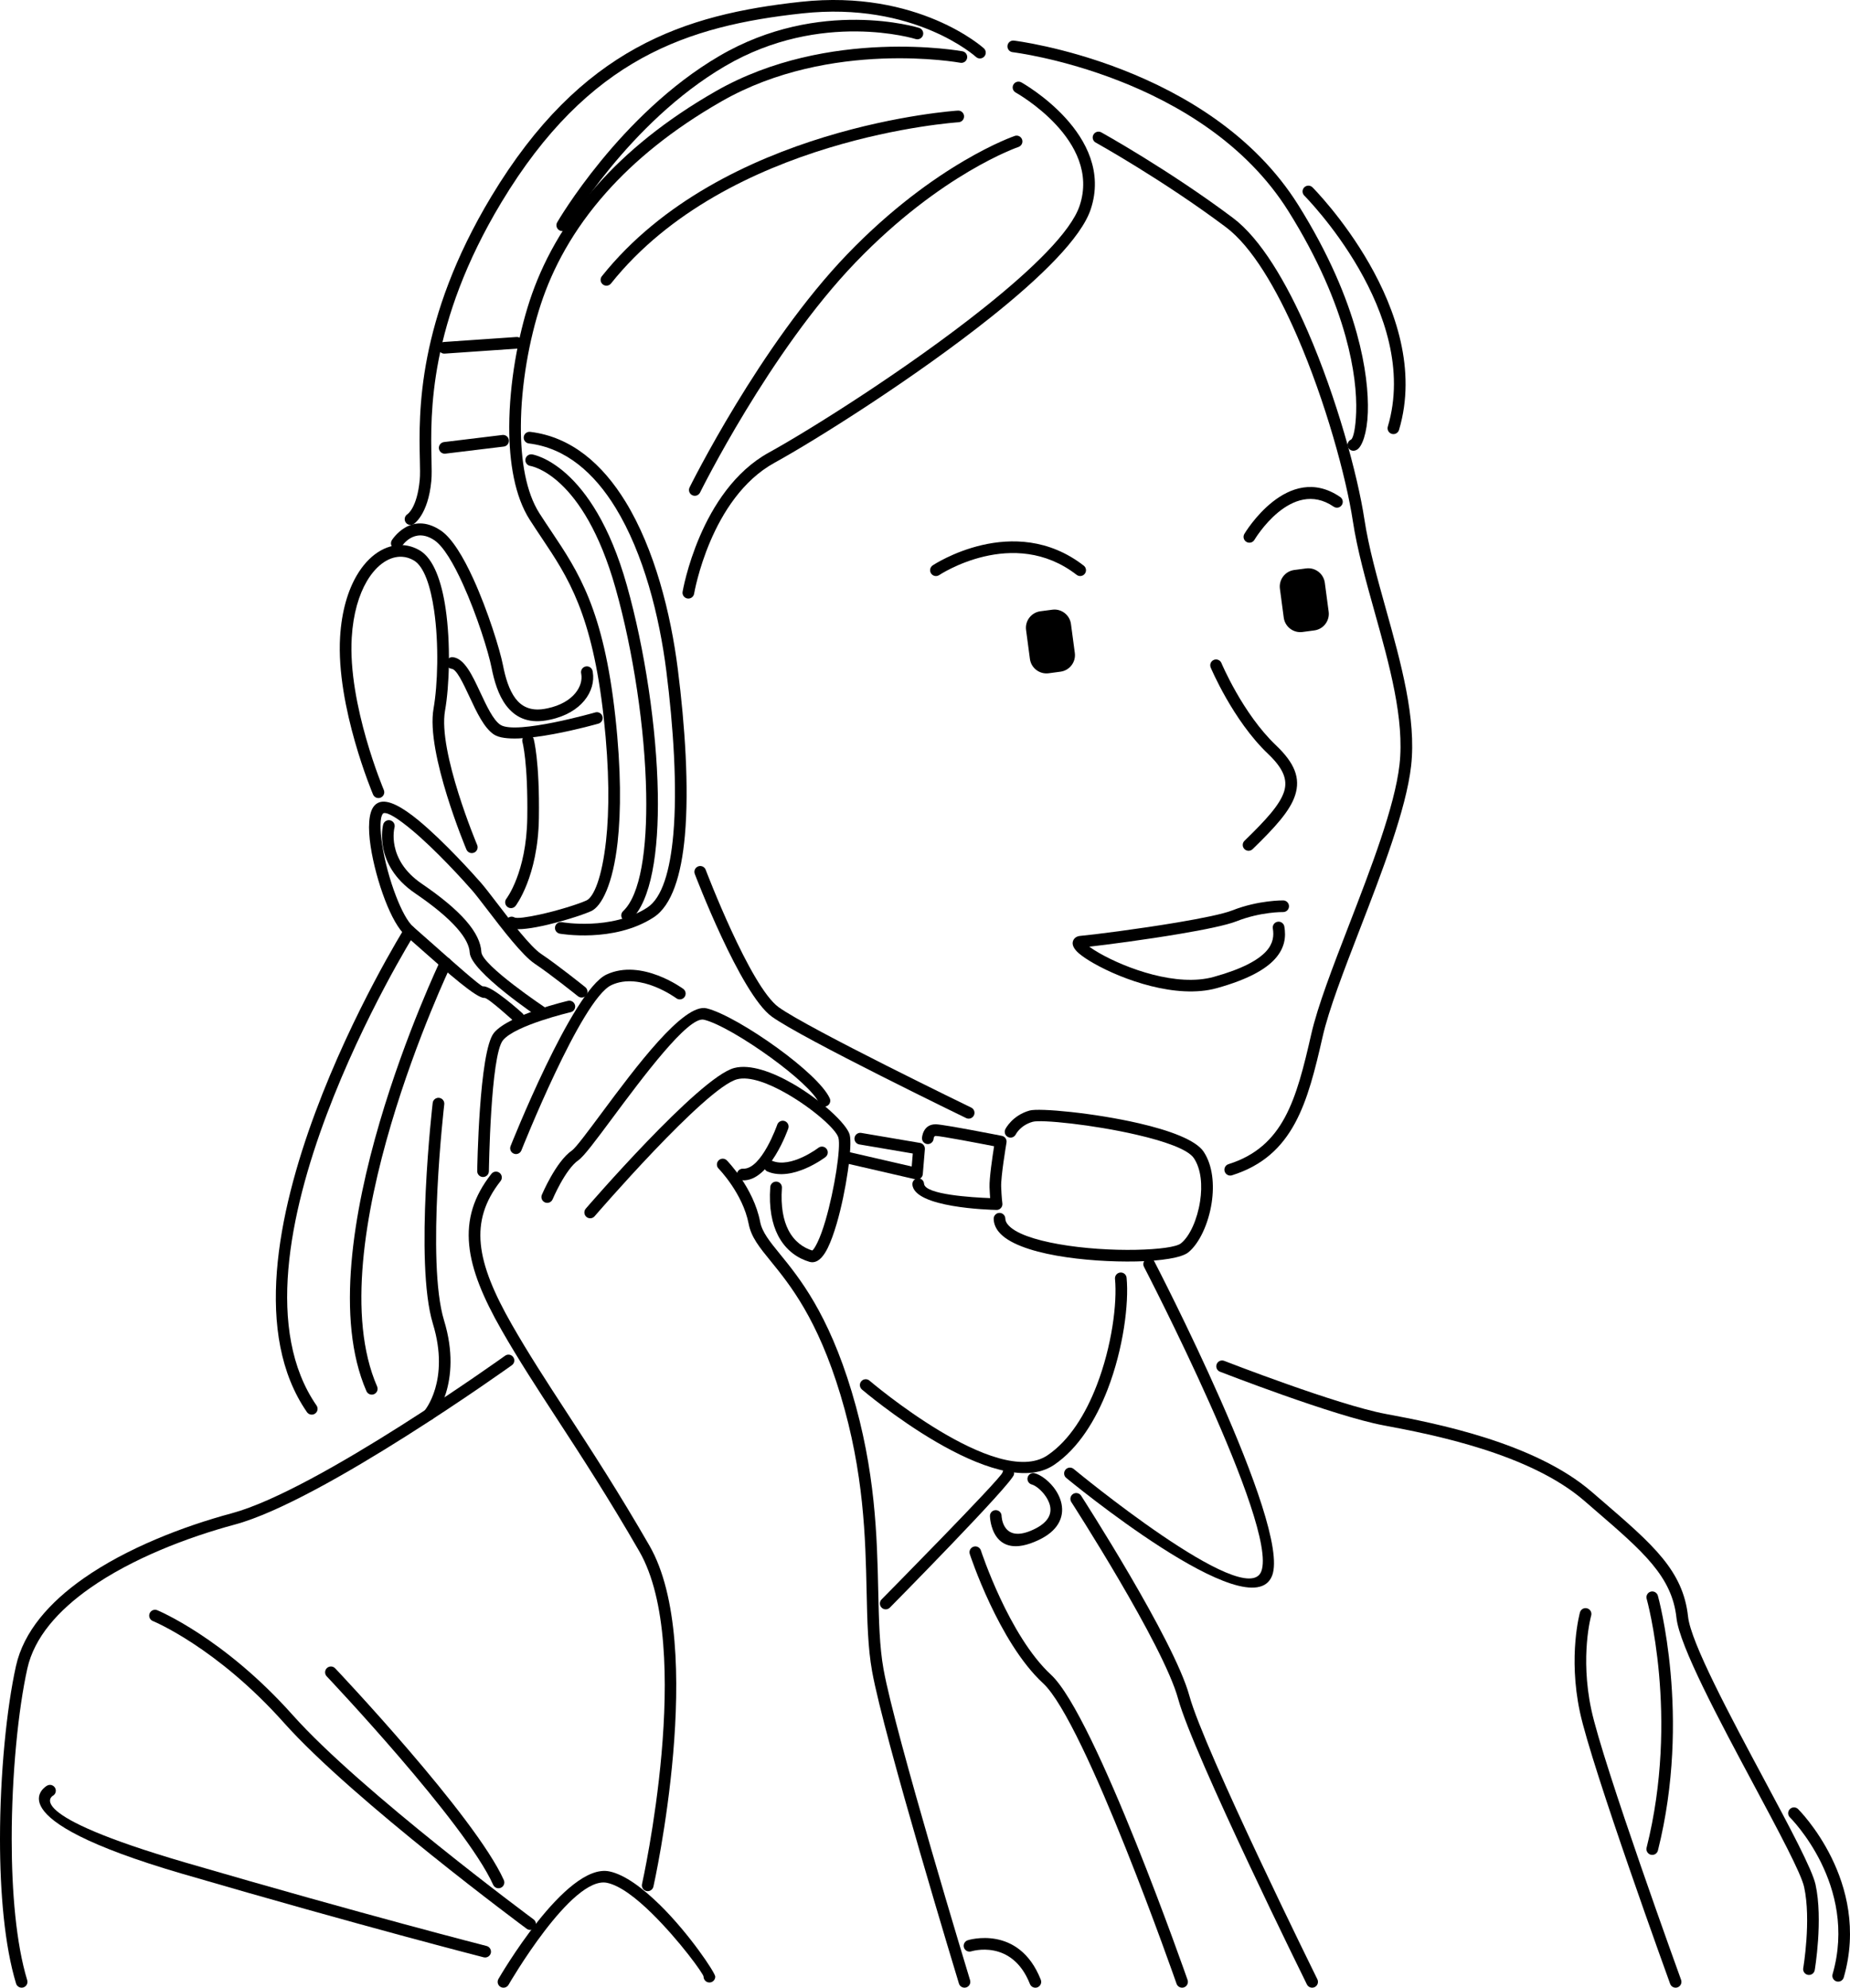 <svg xmlns="http://www.w3.org/2000/svg" id="Layer_1" data-name="Layer 1" viewBox="0 0 2533 2721.06"><defs><style>      .cls-1, .cls-2 {        fill: #000;        stroke-width: 0px;      }      .cls-2 {        fill-rule: evenodd;      }    </style></defs><path class="cls-1" d="M1390.59,126.63c-3.83-2.15-5.19-7-3.03-10.83,2.15-3.83,7-5.19,10.86-3.03.37.2,129,71.66,94.96,173.79-13.04,39.12-68.2,93.06-136.12,147.23-104.88,83.68-240.89,168.97-296.79,199.7-87.9,48.36-110.04,178.92-110.1,179.29-.77,4.37-4.9,7.26-9.27,6.49-4.34-.74-7.26-4.88-6.49-9.24.09-.4,23.47-138.44,118.18-190.54,55.45-30.5,190.4-115.12,294.52-198.2,65.82-52.5,119.03-104,130.93-139.72,29.88-89.6-87.31-154.74-87.65-154.94h0Z"></path><path class="cls-1" d="M1500.21,195.15c-3.86-2.13-5.24-6.97-3.09-10.83,2.13-3.86,6.97-5.24,10.83-3.09.28.14,92.89,51.59,180.11,117.01,37.98,28.49,73.3,88.19,102.59,155.59,39.43,90.82,68.17,196.1,77.47,257.07,5.81,38.3,17.49,80.02,29.34,122.43,20.72,74.13,41.98,150.24,34.61,215.23-6.75,59.3-39.74,144.71-70.3,223.77-21.8,56.47-42.38,109.67-50.85,146.92-10.4,45.67-20.27,85.89-37.87,118.35-18.08,33.31-44.02,58.03-86.26,71.32-4.2,1.3-8.67-1.05-9.98-5.27-1.33-4.19,1.02-8.67,5.24-9.98,37.67-11.85,60.83-33.93,76.99-63.69,16.61-30.59,26.16-69.7,36.31-114.21,8.76-38.41,29.51-92.15,51.56-149.19,30.16-78.09,62.76-162.45,69.28-219.77,7.03-61.99-13.8-136.6-34.13-209.23-12.02-43-23.84-85.32-29.76-124.3-9.13-60.04-37.45-163.7-76.28-253.13-28.29-65.17-61.99-122.51-97.51-149.16-86.29-64.71-178.04-115.68-178.3-115.85h0Z"></path><path class="cls-1" d="M1285.88,787.28c-3.71,2.44-8.65,1.39-11.08-2.3-2.41-3.71-1.36-8.65,2.32-11.08.31-.2,110.86-73.9,206.7.4,3.49,2.69,4.14,7.68,1.45,11.17-2.69,3.49-7.68,4.14-11.17,1.45-86.8-67.24-187.94.2-188.22.37h0Z"></path><path class="cls-1" d="M1717.51,739.06c-2.27,3.8-7.17,4.99-10.97,2.72-3.77-2.27-4.99-7.17-2.72-10.97.17-.28,59.1-99.75,131.22-50.4,3.63,2.49,4.56,7.46,2.07,11.08-2.47,3.66-7.43,4.59-11.08,2.1-58-39.69-108.37,45.24-108.51,45.47h0Z"></path><path class="cls-1" d="M1657.67,913.81c-1.7-4.05.2-8.73,4.25-10.43,4.05-1.7,8.73.2,10.43,4.25.08.2,29.03,69.22,74.64,112.59,25.94,24.66,33.68,45.1,26.36,68.17-6.8,21.4-27.13,43.77-58.25,74.01-3.17,3.09-8.22,3-11.28-.14-3.09-3.17-3-8.22.14-11.28,29.37-28.54,48.44-49.27,54.2-67.38,5.22-16.47-1.3-31.97-22.17-51.82-47.99-45.67-78.24-117.78-78.32-117.98h0Z"></path><path class="cls-1" d="M1757,1232.63c4.39.06,7.94,3.66,7.88,8.05-.06,4.42-3.66,7.94-8.08,7.88-.08,0-30.36-.54-63.75,12.61-13.86,5.44-44.28,11.62-78.12,17.32-46.03,7.77-98.56,14.68-123.51,17.49,3.77,2.75,8.62,5.87,14.37,9.13,36.34,20.64,105.53,46.23,155.96,32.23,39.43-10.94,60.92-23.07,71.92-35.12,9.78-10.74,10.71-21.54,9.07-31.18-.74-4.34,2.18-8.48,6.55-9.21,4.34-.74,8.48,2.18,9.21,6.55,2.35,13.75.99,29.23-13.04,44.59-12.81,14.06-36.71,27.89-79.46,39.77-55.25,15.33-129.43-11.76-168.09-33.76-8.87-5.02-16.02-9.86-20.75-13.92-7.43-6.41-10.26-12.76-7.46-18.17,1.76-3.34,4.93-5.33,9.72-5.75,16.19-1.39,79.11-9.33,132.89-18.4,32.85-5.53,62.19-11.45,74.89-16.44,36.26-14.26,69.7-13.66,69.79-13.66h0Z"></path><path class="cls-2" d="M1424.44,836.8l16.33-2.15c12.42-1.67,23.92,7.14,25.57,19.56l5.3,39.71c1.64,12.42-7.17,23.92-19.59,25.57l-16.3,2.18c-12.42,1.64-23.95-7.17-25.6-19.59l-5.27-39.68c-1.67-12.42,7.14-23.92,19.56-25.6h0Z"></path><path class="cls-2" d="M1772.02,780.3l16.3-2.15c12.42-1.67,23.92,7.14,25.6,19.56l5.27,39.68c1.64,12.44-7.14,23.95-19.56,25.6l-16.33,2.18c-12.42,1.64-23.92-7.17-25.6-19.59l-5.27-39.69c-1.64-12.42,7.17-23.95,19.59-25.6h0Z"></path><path class="cls-1" d="M1317.68,70.17c4.34.77,7.26,4.9,6.49,9.24-.77,4.37-4.9,7.29-9.24,6.52-.51-.09-177.56-32.6-326.81,52.7-68.06,38.89-119.34,81.41-157.78,124.58-46.15,51.82-73.81,104.57-89.72,152.93-15.96,48.44-27.24,110.55-27.44,167.5-.2,47.03,7.09,90.34,25.4,119.06,5.3,8.28,10.86,16.58,16.36,24.8,36.94,55.19,71.49,106.81,87.59,253.73,7.99,72.88,7.74,129.74,3.12,171.58-6.32,57.17-21.83,88.02-36.34,94.51-12.84,5.75-42.29,14.94-67.35,20.35-19.98,4.31-38.01,6.15-45.3,2.18-3.86-2.1-5.27-6.94-3.17-10.8,2.1-3.88,6.94-5.3,10.8-3.2,3.46,1.9,17.57-.2,34.3-3.8,24.21-5.24,52.24-13.95,64.23-19.3,10.06-4.48,21.32-30.81,26.96-81.69,4.51-40.85,4.73-96.52-3.12-168.15-15.68-143.01-49.15-193.04-84.98-246.53-5.36-8.02-10.8-16.16-16.53-25.11-20.13-31.55-28.12-77.84-27.92-127.62.23-58.79,11.82-122.74,28.2-172.52,16.53-50.17,45.18-104.88,92.98-158.54,39.51-44.36,92.13-88.02,161.77-127.81,154.35-88.21,336.95-54.68,337.49-54.6h0Z"></path><path class="cls-1" d="M766.52,1278.15c-4.34-.74-7.28-4.85-6.55-9.18.74-4.37,4.85-7.29,9.18-6.58.2.03,67.78,12.02,117.04-19.93,20.52-13.29,31.27-50.83,35.66-99.81,5.78-64.77,0-148.48-9.52-224.08-9.52-75.46-31.1-160.78-69.51-223.46-29.17-47.59-68.06-81.92-118.71-88.07-4.39-.51-7.54-4.48-7-8.87.51-4.39,4.48-7.51,8.87-7,56.24,6.83,98.87,44.08,130.48,95.64,39.68,64.77,61.94,152.42,71.66,229.75,9.67,76.54,15.51,161.46,9.61,227.45-4.82,53.69-17.66,95.5-42.83,111.83-54.6,35.4-128.15,22.34-128.38,22.31h0Z"></path><path class="cls-1" d="M726.01,637.81c-4.34-.74-7.29-4.85-6.58-9.18.74-4.37,4.85-7.29,9.21-6.58.23.06,82.6,12.22,129.63,179.23,24.49,86.85,40.82,194.94,42.41,284.88,1.42,80.48-9.21,147.09-36.62,172.8-3.2,3.03-8.25,2.86-11.28-.34-3.03-3.2-2.86-8.25.34-11.28,23.81-22.34,33-84.61,31.63-160.92-1.59-88.55-17.69-195.11-41.84-280.83-44.28-157.15-116.7-167.75-116.9-167.78h0Z"></path><path class="cls-1" d="M801.38,1351.37c3.43,2.78,3.97,7.8,1.22,11.23-2.78,3.43-7.8,3.97-11.23,1.22-.11-.08-37.22-29.88-59.36-44.65-16.67-11.11-44.25-47.08-64.91-74.07-8.65-11.25-16.02-20.92-20.55-26.08-10.09-11.54-49.86-55.76-83.65-83.62-17.4-14.37-32.31-24.32-38.15-22.05-.09.03-.17.11-.31.28-4.54,5.22-4.31,21.91-1.16,42.66,3.37,22.37,10.4,48.44,18.91,70.41,7.48,19.45,15.96,35.4,23.7,42.09,6.09,5.27,14.26,12.53,23.16,20.41,30.3,26.87,69.28,61.46,72.14,61.06,11.99-1.64,53.97,36.71,54.11,36.82,3.26,2.95,3.49,7.99.51,11.25-2.95,3.29-7.99,3.51-11.28.54-.09-.08-36.62-33.45-41.22-32.8-10.06,1.39-52.13-35.94-84.84-64.94-8.48-7.51-16.27-14.43-23.02-20.27-9.84-8.5-19.79-26.76-28.15-48.42-8.93-23.1-16.3-50.46-19.84-73.81-3.77-24.97-3-46.32,4.9-55.45,1.84-2.13,4.05-3.74,6.63-4.73,12.33-4.76,32.51,6.86,54.03,24.61,34.72,28.66,75.26,73.7,85.52,85.46,5.05,5.75,12.53,15.51,21.23,26.87,19.96,26.02,46.57,60.75,61.11,70.44,22.37,14.91,60.38,45.44,60.49,45.52h0Z"></path><path class="cls-1" d="M524.66,1128.79c1.08-4.28,5.41-6.89,9.69-5.81,4.28,1.08,6.89,5.41,5.81,9.69-.03.11-11.71,43.71,37.28,77.07,27.35,18.62,47.11,35.35,60.26,50.34,13.97,15.93,20.72,30.25,21.37,43.17.94,18.23,86.97,75.8,87.22,75.97,3.66,2.44,4.65,7.4,2.18,11.05-2.44,3.66-7.4,4.62-11.05,2.18-.26-.17-92.92-62.11-94.28-88.41-.48-9.33-5.98-20.41-17.43-33.45-12.25-13.97-31.01-29.79-57.29-47.68-58.31-39.68-43.8-93.97-43.77-94.14h0Z"></path><path class="cls-1" d="M525.51,1081.43c1.73,4.05-.2,8.76-4.28,10.46-4.05,1.7-8.76-.2-10.46-4.28-.14-.34-50.94-120.39-45.1-215.89,2.15-35.32,10.8-63.61,22.93-84.22,8.19-13.92,18-24.43,28.54-31.35,11-7.23,22.79-10.6,34.41-9.89,7.94.48,15.76,2.86,23.13,7.2,19.02,11.2,30.08,42.75,35.49,79.94,6.97,47.65,5.16,105.53-.85,139.49-9.86,55.9,43.88,183.52,44.02,183.88,1.7,4.08-.23,8.76-4.31,10.46-4.08,1.67-8.73-.25-10.43-4.34-.17-.37-55.7-132.24-45.01-192.76,5.75-32.68,7.48-88.5.77-134.5-4.79-32.8-13.58-60.07-27.75-68.43-5.13-3-10.52-4.68-15.99-4.99-8.19-.51-16.67,1.96-24.75,7.26-8.53,5.61-16.61,14.34-23.53,26.08-10.91,18.6-18.77,44.45-20.75,77.13-5.58,91.7,43.77,208.4,43.91,208.74h0Z"></path><path class="cls-1" d="M706.03,1240c-2.66,3.51-7.68,4.22-11.2,1.56-3.51-2.66-4.22-7.68-1.56-11.2.09-.08,27.55-35.63,28.66-110.55,1.11-76.51-6.55-103.89-6.58-103.98-1.16-4.25,1.33-8.62,5.58-9.78,4.25-1.16,8.65,1.36,9.78,5.58.03.09,8.31,29.62,7.14,108.34-1.19,80.31-31.75,119.91-31.83,120.02h0Z"></path><path class="cls-1" d="M815.05,975.24c4.25-1.19,8.65,1.28,9.84,5.53,1.19,4.25-1.28,8.65-5.53,9.84-.31.09-115.29,32.97-142.89,15-13.61-8.87-23.7-30.5-33.39-51.19-9.16-19.56-17.86-38.15-24.72-38.89-4.39-.43-7.57-4.37-7.11-8.73.45-4.39,4.37-7.6,8.73-7.14,15.87,1.67,26.42,24.26,37.53,48.02,8.73,18.68,17.86,38.18,27.64,44.56,21.49,13.97,129.6-16.89,129.91-16.98h0Z"></path><path class="cls-1" d="M550.01,748.05c-2.35,3.71-7.26,4.85-11,2.49-3.71-2.35-4.85-7.26-2.49-11,.06-.11,25.43-41.24,67.12-13.21,15.28,10.29,30.93,36.43,44.56,66.39,19.98,43.88,36.26,96.66,40.45,117.89,3.23,16.47,8.14,33.73,17.18,45.64,8.28,10.88,20.55,17.35,39.29,14.23,1.56-.26,3.03-.54,4.42-.82,18.11-3.8,30.59-11.59,38.1-20.66,7.03-8.48,9.61-18,8.25-26.16-.06-.43-.11-.77-.2-1.05-.88-4.34,1.87-8.56,6.21-9.44,4.31-.91,8.53,1.87,9.44,6.18.11.59.23,1.16.31,1.67,2.1,12.56-1.56,26.79-11.68,39-9.61,11.59-25.14,21.46-47.17,26.08-1.7.37-3.37.68-5.05.96-25.8,4.28-42.89-4.93-54.6-20.3-10.94-14.37-16.58-33.9-20.21-52.27-4.03-20.55-19.84-71.69-39.26-114.32-12.56-27.64-26.42-51.36-38.92-59.78-27.95-18.77-44.7,8.39-44.76,8.48h0Z"></path><path class="cls-1" d="M566.45,717.37c-3.71,2.41-8.65,1.36-11.06-2.32-2.38-3.71-1.33-8.65,2.35-11.06.06-.03,13.32-8.22,16.95-47.11.62-6.63.43-16.21.14-28.26-1.36-62.73-4.17-190.2,97.97-359.8,61.31-101.76,127.39-164.01,198.2-203.05,70.75-39,145.9-54.62,225.58-63.3,161.06-17.49,250.16,63.38,250.41,63.61,3.32,2.95,3.6,7.99.65,11.28-2.92,3.29-7.97,3.6-11.25.65-.26-.2-84.16-76.39-238.11-59.67-77.84,8.48-151.09,23.67-219.6,61.43-68.43,37.73-132.49,98.19-192.19,197.29-99.78,165.69-97.06,290.04-95.7,351.24.26,12.53.48,22.51-.23,30.02-4.37,46.71-24.07,59.02-24.12,59.05h0Z"></path><path class="cls-1" d="M1258.36,38.16c4.25,1.25,6.63,5.7,5.39,9.92-1.25,4.22-5.7,6.63-9.95,5.39-.37-.11-129.15-40.08-260.76,36.88-132.83,77.67-216.06,221.61-216.28,222.01-2.24,3.83-7.14,5.1-10.94,2.89-3.83-2.24-5.1-7.14-2.89-10.94.26-.43,85.49-147.86,222.04-227.71,137.76-80.56,273.03-38.58,273.4-38.44h0Z"></path><path class="cls-1" d="M609.82,621.02c-4.37.54-8.33-2.61-8.87-6.97-.51-4.39,2.64-8.36,7-8.9l79.91-9.69c4.39-.51,8.36,2.61,8.87,7,.51,4.39-2.61,8.36-7,8.87l-79.91,9.69Z"></path><path class="cls-1" d="M608.85,484.08c-4.39.31-8.22-3.03-8.5-7.43-.28-4.39,3.03-8.19,7.43-8.5l99.33-6.83c4.39-.31,8.19,3.03,8.5,7.43.28,4.39-3.06,8.22-7.46,8.5l-99.3,6.83Z"></path><path class="cls-1" d="M1386.34,71.41c-4.37-.57-7.46-4.54-6.89-8.93.54-4.37,4.54-7.46,8.9-6.89.77.09,268.53,32.4,389.25,225.13,41.75,66.61,66.39,126.08,80.08,175.49,12.53,45.16,16.02,82.06,15.14,108.48-.96,28.57-7.94,46.52-14.54,50.71h0c-.99.62-2.04,1.08-3.09,1.39-4.25,1.16-8.65-1.33-9.84-5.58-1.08-3.94,1.02-8.05,4.73-9.52,2.92-2.49,6.04-15.34,6.77-37.5.85-25.09-2.49-60.32-14.54-103.72-13.38-48.16-37.42-106.19-78.21-171.33-116.67-186.21-377.01-217.64-377.77-217.73h0Z"></path><path class="cls-1" d="M1785.74,267.71c-3.09-3.15-3.06-8.19.09-11.28s8.19-3.06,11.28.09c.48.48,167.39,167.67,118.4,332.05-1.28,4.22-5.73,6.63-9.95,5.36-4.22-1.25-6.63-5.7-5.39-9.92,46.29-155.25-113.98-315.84-114.43-316.29h0Z"></path><path class="cls-1" d="M1389.29,186.1c4.17-1.47,8.7.74,10.15,4.9,1.45,4.14-.74,8.7-4.9,10.15-.31.11-105.51,35.92-222.86,157.81-117.86,122.37-212.91,314.76-213.19,315.33-1.96,3.94-6.75,5.56-10.69,3.6-3.97-1.93-5.58-6.72-3.63-10.69.28-.54,96.43-195.14,216-319.29,120.05-124.67,228.81-161.72,229.12-161.8h0Z"></path><path class="cls-1" d="M1311.45,151.41c4.39-.31,8.22,3,8.53,7.4.31,4.42-3,8.22-7.4,8.53-.91.09-316.15,20.35-475.99,220.73-2.75,3.46-7.77,4.02-11.23,1.28-3.46-2.75-4.03-7.77-1.28-11.23,164.3-205.94,486.43-226.66,487.36-226.72h0Z"></path><path class="cls-1" d="M669.37,1603.4c-.06,4.39-3.66,7.91-8.08,7.85-4.39-.03-7.91-3.66-7.88-8.05.03-.48,2.32-164.32,22.93-189.3,20.61-24.97,101.14-43.77,101.37-43.82,4.31-.99,8.59,1.67,9.61,5.98.99,4.28-1.67,8.59-5.98,9.58-.2.06-75.6,17.66-92.66,38.38-17.06,20.66-19.3,178.92-19.3,179.38h0Z"></path><path class="cls-1" d="M713.88,1574.85c-1.62,4.08-6.24,6.07-10.32,4.45-4.11-1.62-6.09-6.24-4.48-10.35.23-.6,84.47-212.94,131.3-234.85,48.27-22.56,104.94,19.5,105.11,19.62,3.57,2.61,4.34,7.6,1.73,11.17-2.61,3.54-7.6,4.31-11.17,1.7-.14-.08-49.32-36.57-88.92-18.03-41.05,19.19-123,225.69-123.25,226.29h0Z"></path><path class="cls-1" d="M756.62,1641.81c-1.73,4.05-6.41,5.95-10.46,4.22-4.05-1.73-5.95-6.43-4.22-10.49.06-.11,19.16-45.5,41.07-60.52,5.24-3.6,21.17-25.03,41.24-52.04,45.61-61.34,111.54-150.07,143.15-142.64,21.15,4.99,61.54,28.46,97.4,54.54,33.51,24.35,63.55,51.45,71.29,68.71,1.79,4.03,0,8.73-4.03,10.55-4.03,1.79-8.73-.03-10.54-4.05-6.52-14.54-34.5-39.32-66.08-62.28-34.44-25.03-72.54-47.39-91.67-51.9-21.43-5.05-83.68,78.69-126.71,136.57-20.98,28.23-37.62,50.63-45.04,55.73-18.03,12.36-35.35,53.49-35.4,53.6h0Z"></path><path class="cls-1" d="M814.11,1665.02c-2.89,3.32-7.94,3.69-11.25.79-3.34-2.86-3.69-7.91-.82-11.25.45-.51,155.11-179.92,203.22-192.53,21.6-5.67,52.1,5.27,80.48,21.66,38.15,22,73.53,54.79,77.61,69.56,4.08,14.88-4.73,77.33-17.8,121.97-3.8,12.93-7.94,24.49-12.22,33.17-5.07,10.29-10.94,17.21-17.49,19.02-2.49.68-4.99.68-7.48-.03-15.11-4.42-32.29-14.91-43.26-36.4-7.91-15.59-12.53-36.96-10.46-65.99.31-4.42,4.14-7.74,8.53-7.43,4.42.31,7.74,4.14,7.43,8.53-1.84,25.82,2.04,44.39,8.76,57.63,8.39,16.47,21.29,24.6,32.71,28.12,1.7-.94,4.11-4.76,6.94-10.52,3.88-7.88,7.71-18.54,11.23-30.56,12.44-42.52,21.26-100.49,17.72-113.33-3.17-11.59-35.12-39.74-70.16-59.95-25.23-14.57-51.53-24.49-68.54-20.04-43.2,11.34-194.71,187.06-195.14,187.57h0Z"></path><path class="cls-1" d="M1120.59,1571.23c3.52-2.64,8.5-1.96,11.17,1.56,2.66,3.54,1.96,8.53-1.56,11.2-.11.11-44.7,34.16-79.2,19.84-4.08-1.7-6.01-6.38-4.34-10.43,1.7-4.08,6.38-6.01,10.46-4.34,25.97,10.8,63.35-17.74,63.47-17.83h0Z"></path><path class="cls-1" d="M1064.21,1539.56c1.47-4.14,6.04-6.32,10.18-4.88,4.17,1.47,6.35,6.04,4.88,10.2-.06.2-25.31,72.96-62.7,70.92-4.42-.2-7.8-3.97-7.57-8.36.23-4.39,3.97-7.8,8.36-7.57,25.37,1.39,46.8-60.15,46.86-60.32h0Z"></path><path class="cls-1" d="M983.85,1599.71c-3.09-3.15-3-8.19.14-11.28,3.17-3.06,8.22-3,11.28.17.11.11,36.48,37.08,45.5,83.96,2.75,14.17,12.95,26.73,27.07,44.08,26.5,32.54,65.85,80.84,98.31,188.56,32.71,108.57,34.7,198.71,36.34,273.15.91,40.2,1.67,75.77,7.23,106.7,15.9,88.55,118.2,424.72,118.49,425.71,1.28,4.2-1.11,8.65-5.3,9.92-4.22,1.28-8.67-1.11-9.95-5.3-.28-.99-102.87-338.03-118.91-427.52-5.78-32.17-6.58-68.31-7.48-109.19-1.62-73.36-3.57-162.25-35.72-268.89-31.55-104.71-69.68-151.51-95.36-183.06-15.62-19.16-26.9-33.05-30.39-51.14-8.11-42.15-41.16-75.74-41.24-75.86h0Z"></path><path class="cls-1" d="M894.64,2582.66c-.94,4.31-5.22,7.03-9.52,6.09-4.31-.96-7.06-5.22-6.09-9.52.2-.94,72.37-323.52-3.66-455.47-42.15-73.13-79.37-130.28-112.62-181.3-27.86-42.77-52.95-81.3-75.74-121.18-25.65-44.87-41.27-82.52-44.59-116.84-3.43-35.18,5.92-66.39,30.39-97.51,2.72-3.46,7.77-4.08,11.23-1.33,3.46,2.72,4.08,7.74,1.33,11.2-21.74,27.67-30.08,55.25-27.07,86.14,3.06,31.72,18,67.41,42.58,110.41,22.88,40.02,47.68,78.12,75.26,120.44,33.25,51.05,70.53,108.26,113.05,182.04,79.2,137.42,5.7,465.87,5.47,466.84h0Z"></path><path class="cls-1" d="M1176.58,1566.66c-4.34-.74-7.29-4.85-6.55-9.21.71-4.34,4.85-7.28,9.18-6.55l80.48,13.69c4.11.68,6.97,4.45,6.63,8.53h.03l-2.86,34.24c-.37,4.39-4.22,7.68-8.62,7.31-.57-.03-1.11-.14-1.62-.28l-93.69-21.6c-4.31-.96-6.97-5.24-6.01-9.55.99-4.28,5.27-6.97,9.58-6.01l85.18,19.64,1.47-17.77-73.22-12.44Z"></path><path class="cls-1" d="M1278.31,1558.67c-.26,4.39-4.03,7.77-8.42,7.51-4.39-.26-7.77-4.05-7.51-8.45,0-.06.96-19.13,19.3-18.62,11.37.31,89.86,15.76,90.09,15.82,4.34.85,7.14,5.05,6.29,9.38h0c-.54,3.26-7.8,46.4-7.28,60.38.57,14.88,1.64,22.54,1.64,22.56.62,4.37-2.41,8.42-6.77,9.04-.62.08-1.22.08-1.81.03-8.48-.17-112.45-3.06-114.58-34.81-.28-4.39,3.03-8.19,7.46-8.5,4.39-.28,8.19,3.03,8.48,7.46,1.02,14.91,66.22,18.77,90.48,19.67-.28-3.83-.6-8.79-.82-14.88-.45-12.22,4-41.98,6.24-56.13-19.79-3.86-71.92-13.86-79.8-14.09-2.78-.06-2.98,3.63-2.98,3.63h0Z"></path><path class="cls-1" d="M1390.76,1552.94c-1.98,3.94-6.77,5.53-10.71,3.54-3.94-1.98-5.5-6.77-3.52-10.72,0-.06,9.24-18.82,33.25-25.51,13.21-3.66,88.04,3.23,149.84,17.52,41.3,9.55,77.61,22.71,88.36,38.81,12.42,18.62,14.83,45.07,11,70.16-4.34,28.4-16.89,55.62-32.09,67.78-9.13,7.29-36.85,11.59-70.98,12.33-33.65.71-74.15-1.73-109.08-7.91-36.17-6.41-66.93-17.09-79.54-32.85-4.25-5.3-6.6-11.14-6.75-17.57-.08-4.39,3.43-8.05,7.82-8.14,4.39-.09,8.02,3.43,8.11,7.82.09,2.75,1.22,5.39,3.26,7.94,9.84,12.33,37.08,21.23,69.85,27.04,34.04,6.04,73.42,8.42,106.02,7.74,30.9-.65,55.02-3.77,61.34-8.84,12.19-9.72,22.45-32.91,26.22-57.71,3.29-21.57,1.5-43.91-8.5-58.88-8.14-12.25-40.79-23.39-78.6-32.14-59.73-13.8-130.37-20.95-142.04-17.69-17.06,4.73-23.22,17.26-23.24,17.29h0Z"></path><path class="cls-1" d="M1180.18,1902.17c-3.37-2.86-3.8-7.88-.96-11.25,2.86-3.37,7.91-3.8,11.25-.94.51.42,174.67,149.02,243.78,102.22,30.13-20.38,52.33-56.64,67.46-95.98,20.66-53.57,28.12-112.42,24.94-145.5-.4-4.39,2.81-8.28,7.2-8.7,4.37-.4,8.28,2.81,8.67,7.2,3.37,35.01-4.39,96.83-25.94,152.76-16.19,42.01-40.25,80.99-73.42,103.41-79.26,53.66-262.49-102.78-263-103.21h0Z"></path><path class="cls-1" d="M1218.39,2200.72c-3.06,3.15-8.14,3.17-11.25.08-3.15-3.09-3.2-8.14-.11-11.28.48-.45,164.32-166.37,165.6-173.79.77-4.37,4.88-7.29,9.24-6.55,4.34.74,7.26,4.88,6.52,9.21-2.15,12.44-169.51,181.84-169.99,182.32h0Z"></path><path class="cls-1" d="M1459.9,2023.21c-3.4-2.78-3.88-7.82-1.08-11.23,2.78-3.4,7.82-3.88,11.23-1.08.65.57,235.76,194.91,256.88,140.26,23.78-61.68-160.07-415.93-160.61-416.95-2.01-3.91-.48-8.73,3.43-10.74,3.94-2.04,8.73-.48,10.77,3.43.54,1.05,187.71,361.53,161.26,430.02-29.11,75.46-281.14-133.12-281.88-133.71h0Z"></path><path class="cls-1" d="M1355.41,2075.51c-.14-4.39,3.32-8.08,7.71-8.19,4.42-.14,8.11,3.32,8.22,7.71,0,.11.85,39.15,43.99,18.71,10.06-4.76,16.27-10.09,19.64-15.53,3.32-5.33,3.91-10.94,2.83-16.33-1.19-5.87-4.34-11.59-8.25-16.5-5.53-6.94-12.22-11.93-16.92-13.21-4.22-1.16-6.75-5.53-5.58-9.78,1.16-4.25,5.53-6.75,9.78-5.58,7.63,2.07,17.66,9.13,25.23,18.62,5.33,6.66,9.64,14.71,11.37,23.33,1.81,9.1.77,18.68-4.88,27.81-4.93,7.97-13.35,15.42-26.42,21.6-65.28,30.95-66.73-32.46-66.73-32.66h0Z"></path><path class="cls-1" d="M1466.82,2056.18c-2.38-3.71-1.3-8.65,2.41-11.03s8.65-1.3,11.03,2.41c.37.57,127.33,197.29,148.22,273.88,20.32,74.52,174.81,387.18,175.24,388.09,1.96,3.94.34,8.73-3.63,10.69-3.94,1.93-8.73.31-10.69-3.63-.42-.91-155.54-314.82-176.31-390.95-20.18-74.1-145.9-268.89-146.27-269.46h0Z"></path><path class="cls-1" d="M1327.83,2127.41c-1.39-4.2.91-8.7,5.1-10.09,4.2-1.36,8.7.91,10.09,5.1.11.34,38.18,116.79,95.95,170.14,60.83,56.13,186.69,416.83,187.06,417.88,1.45,4.14-.77,8.7-4.9,10.15-4.17,1.45-8.7-.77-10.18-4.9-.34-1.05-124.89-357.96-182.78-411.39-60.92-56.21-100.23-176.51-100.35-176.88h0Z"></path><path class="cls-1" d="M691.6,1855.88c3.6-2.55,8.56-1.7,11.11,1.9,2.58,3.57,1.73,8.56-1.87,11.11-.74.54-259.12,185.75-379.22,218.1-65.93,17.74-141.02,46.83-198.03,86.77-43.71,30.61-76.65,67.55-86.17,110.41-12.42,55.79-21.4,145.3-21.4,233.38,0,72.23,6.04,143.21,21.23,193.21,1.28,4.2-1.11,8.65-5.3,9.92-4.22,1.28-8.67-1.11-9.95-5.3-15.73-51.76-22-124.33-22-197.83,0-89.04,9.18-179.89,21.86-236.81,10.49-47.25,45.86-87.28,92.61-120.05,58.76-41.16,135.67-71.01,203.02-89.15,117.33-31.58,373.38-215.12,374.12-215.66h0Z"></path><path class="cls-1" d="M696.27,2717.05c-2.21,3.83-7.09,5.13-10.91,2.92-3.8-2.21-5.1-7.09-2.89-10.91.26-.45,92.15-159.68,151.94-147.2,21.32,4.45,46.23,23.39,69.34,46.09,40.14,39.49,75.57,92.69,75.57,97.97,0,4.42-3.6,7.99-7.99,7.99s-8.02-3.57-8.02-7.99c0-3.8-33.17-49.61-70.75-86.57-21.2-20.86-43.51-38.13-61.4-41.87-48.39-10.09-134.62,139.15-134.87,139.58h0Z"></path><path class="cls-1" d="M209.2,2219.06c-4.08-1.7-6.01-6.38-4.31-10.46,1.67-4.05,6.35-5.98,10.43-4.31.26.11,90.71,37.25,185.53,143.6,93.09,104.46,329.13,279.21,329.81,279.69,3.51,2.64,4.28,7.63,1.64,11.17-2.61,3.54-7.63,4.28-11.14,1.64-.71-.51-238.14-176.29-332.25-281.88-92.38-103.63-179.46-139.38-179.72-139.46h0Z"></path><path class="cls-1" d="M64.43,2444.47c3.83-2.21,8.7-.91,10.91,2.92,2.21,3.8.91,8.67-2.92,10.89-.11.08-46.49,24.94,181.98,91.59,245.74,71.69,411.34,113.92,411.82,114.07,4.28,1.08,6.86,5.44,5.78,9.72-1.08,4.28-5.44,6.86-9.72,5.78-.48-.14-164.92-42.09-412.3-114.24-264.61-77.19-185.78-120.61-185.56-120.73h0Z"></path><path class="cls-1" d="M447.28,2294.77c-3-3.23-2.86-8.28.34-11.28,3.23-3.03,8.28-2.86,11.28.34.57.57,191.48,202.14,230.91,289.81,1.81,4.03.03,8.76-4,10.57-4.03,1.81-8.76.03-10.57-4-38.32-85.24-227.42-284.88-227.96-285.45h0Z"></path><path class="cls-1" d="M1329.76,2671.3c-4.22,1.28-8.67-1.08-9.95-5.3-1.28-4.22,1.11-8.67,5.3-9.95.2-.06,69.82-22.17,99.92,54.06,1.64,4.11-.37,8.76-4.48,10.4-4.11,1.62-8.76-.4-10.37-4.51-24.66-62.42-80.28-44.73-80.42-44.7h0Z"></path><path class="cls-1" d="M1670.4,1877.82c-4.08-1.59-6.12-6.21-4.54-10.32s6.18-6.15,10.29-4.56c.45.17,154.57,60.24,221.16,72.65,33.85,6.32,84.64,16.07,136.8,32.63,52.53,16.7,106.3,40.28,145.47,74.21,4.9,4.22,9.69,8.36,14.34,12.36,69.34,59.78,110.61,95.36,117.35,158.31,3.8,35.35,57.4,135.55,104.09,222.77,34.84,65.11,65.85,123.08,70.44,143.94,10.6,48.25-1.05,116.9-1.08,117.1-.71,4.34-4.82,7.31-9.16,6.6-4.37-.71-7.31-4.82-6.6-9.16.03-.2,11.17-65.85,1.22-111.17-4.14-18.82-34.64-75.83-68.88-139.83-47.37-88.5-101.79-190.2-105.9-228.56-6.07-56.69-45.58-90.77-111.91-147.94-4.65-4.03-9.44-8.14-14.34-12.39-37.3-32.29-89.09-54.94-139.86-71.06-51.14-16.24-101.37-25.88-134.87-32.15-68.09-12.67-223.57-73.28-224.02-73.45h0Z"></path><path class="cls-1" d="M2450.66,2487.81c-3.12-3.12-3.09-8.16.03-11.28,3.12-3.09,8.16-3.09,11.28.03.28.31,100.32,99.16,62.48,230.4-1.19,4.22-5.61,6.69-9.84,5.47-4.22-1.22-6.66-5.61-5.47-9.84,35.23-122.17-58.22-214.5-58.48-214.78h0Z"></path><path class="cls-1" d="M2163.26,2207.29c1.16-4.25,5.53-6.75,9.78-5.58,4.25,1.16,6.75,5.53,5.61,9.78-.06.17-15.48,55.19.11,128.66,15.87,74.83,122.66,369.33,122.97,370.18,1.5,4.14-.65,8.73-4.79,10.23-4.14,1.5-8.7-.65-10.2-4.79-.31-.85-107.52-296.5-123.59-372.33-16.38-77.19.09-135.98.11-136.15h0Z"></path><path class="cls-1" d="M2254.59,2188.67c-1.16-4.25,1.33-8.65,5.58-9.81,4.25-1.13,8.62,1.36,9.78,5.61.14.48,46.23,164.95.06,348.75-1.08,4.28-5.41,6.86-9.69,5.81-4.28-1.08-6.86-5.41-5.81-9.69,45.16-179.77.2-340.21.09-340.67h0Z"></path><path class="cls-1" d="M553.89,1270.64c2.32-3.74,7.23-4.9,10.97-2.58,3.74,2.32,4.9,7.23,2.58,10.97-.77,1.28-274.88,441.61-134.05,645.02,2.52,3.63,1.62,8.59-2.01,11.11-3.63,2.49-8.59,1.59-11.11-2.04-146.81-212.06,132.83-661.18,133.63-662.49h0Z"></path><path class="cls-1" d="M602.9,1315.03c1.87-4,6.63-5.7,10.63-3.83,3.97,1.9,5.67,6.66,3.8,10.63-.51,1.13-184,385.51-101,576.17,1.76,4.05-.09,8.76-4.11,10.52-4.05,1.76-8.76-.08-10.52-4.14-85.92-197.4,100.66-588.22,101.2-589.35h0Z"></path><path class="cls-1" d="M592.41,1509.97c.48-4.39,4.42-7.57,8.79-7.09,4.39.48,7.57,4.45,7.09,8.82-.09.62-24.94,215.32-.31,295.88,26.39,86.37-14.51,133.88-14.63,134.02-2.83,3.37-7.88,3.83-11.25.99-3.4-2.83-3.83-7.85-1.02-11.25.11-.11,35.46-41.13,11.65-119.14-25.63-83.82-.4-301.61-.31-302.23h0Z"></path><path class="cls-1" d="M951.28,1196.34c-1.56-4.11.51-8.73,4.62-10.29,4.14-1.59,8.76.48,10.32,4.62.17.45,60.8,159.9,99.92,188.14,40.48,29.23,262.97,137.08,263.62,137.4,3.97,1.9,5.64,6.69,3.71,10.66-1.93,3.97-6.69,5.64-10.66,3.71-.65-.31-224.31-108.71-266-138.84-43.09-31.1-105.36-194.91-105.53-195.39h0Z"></path></svg>